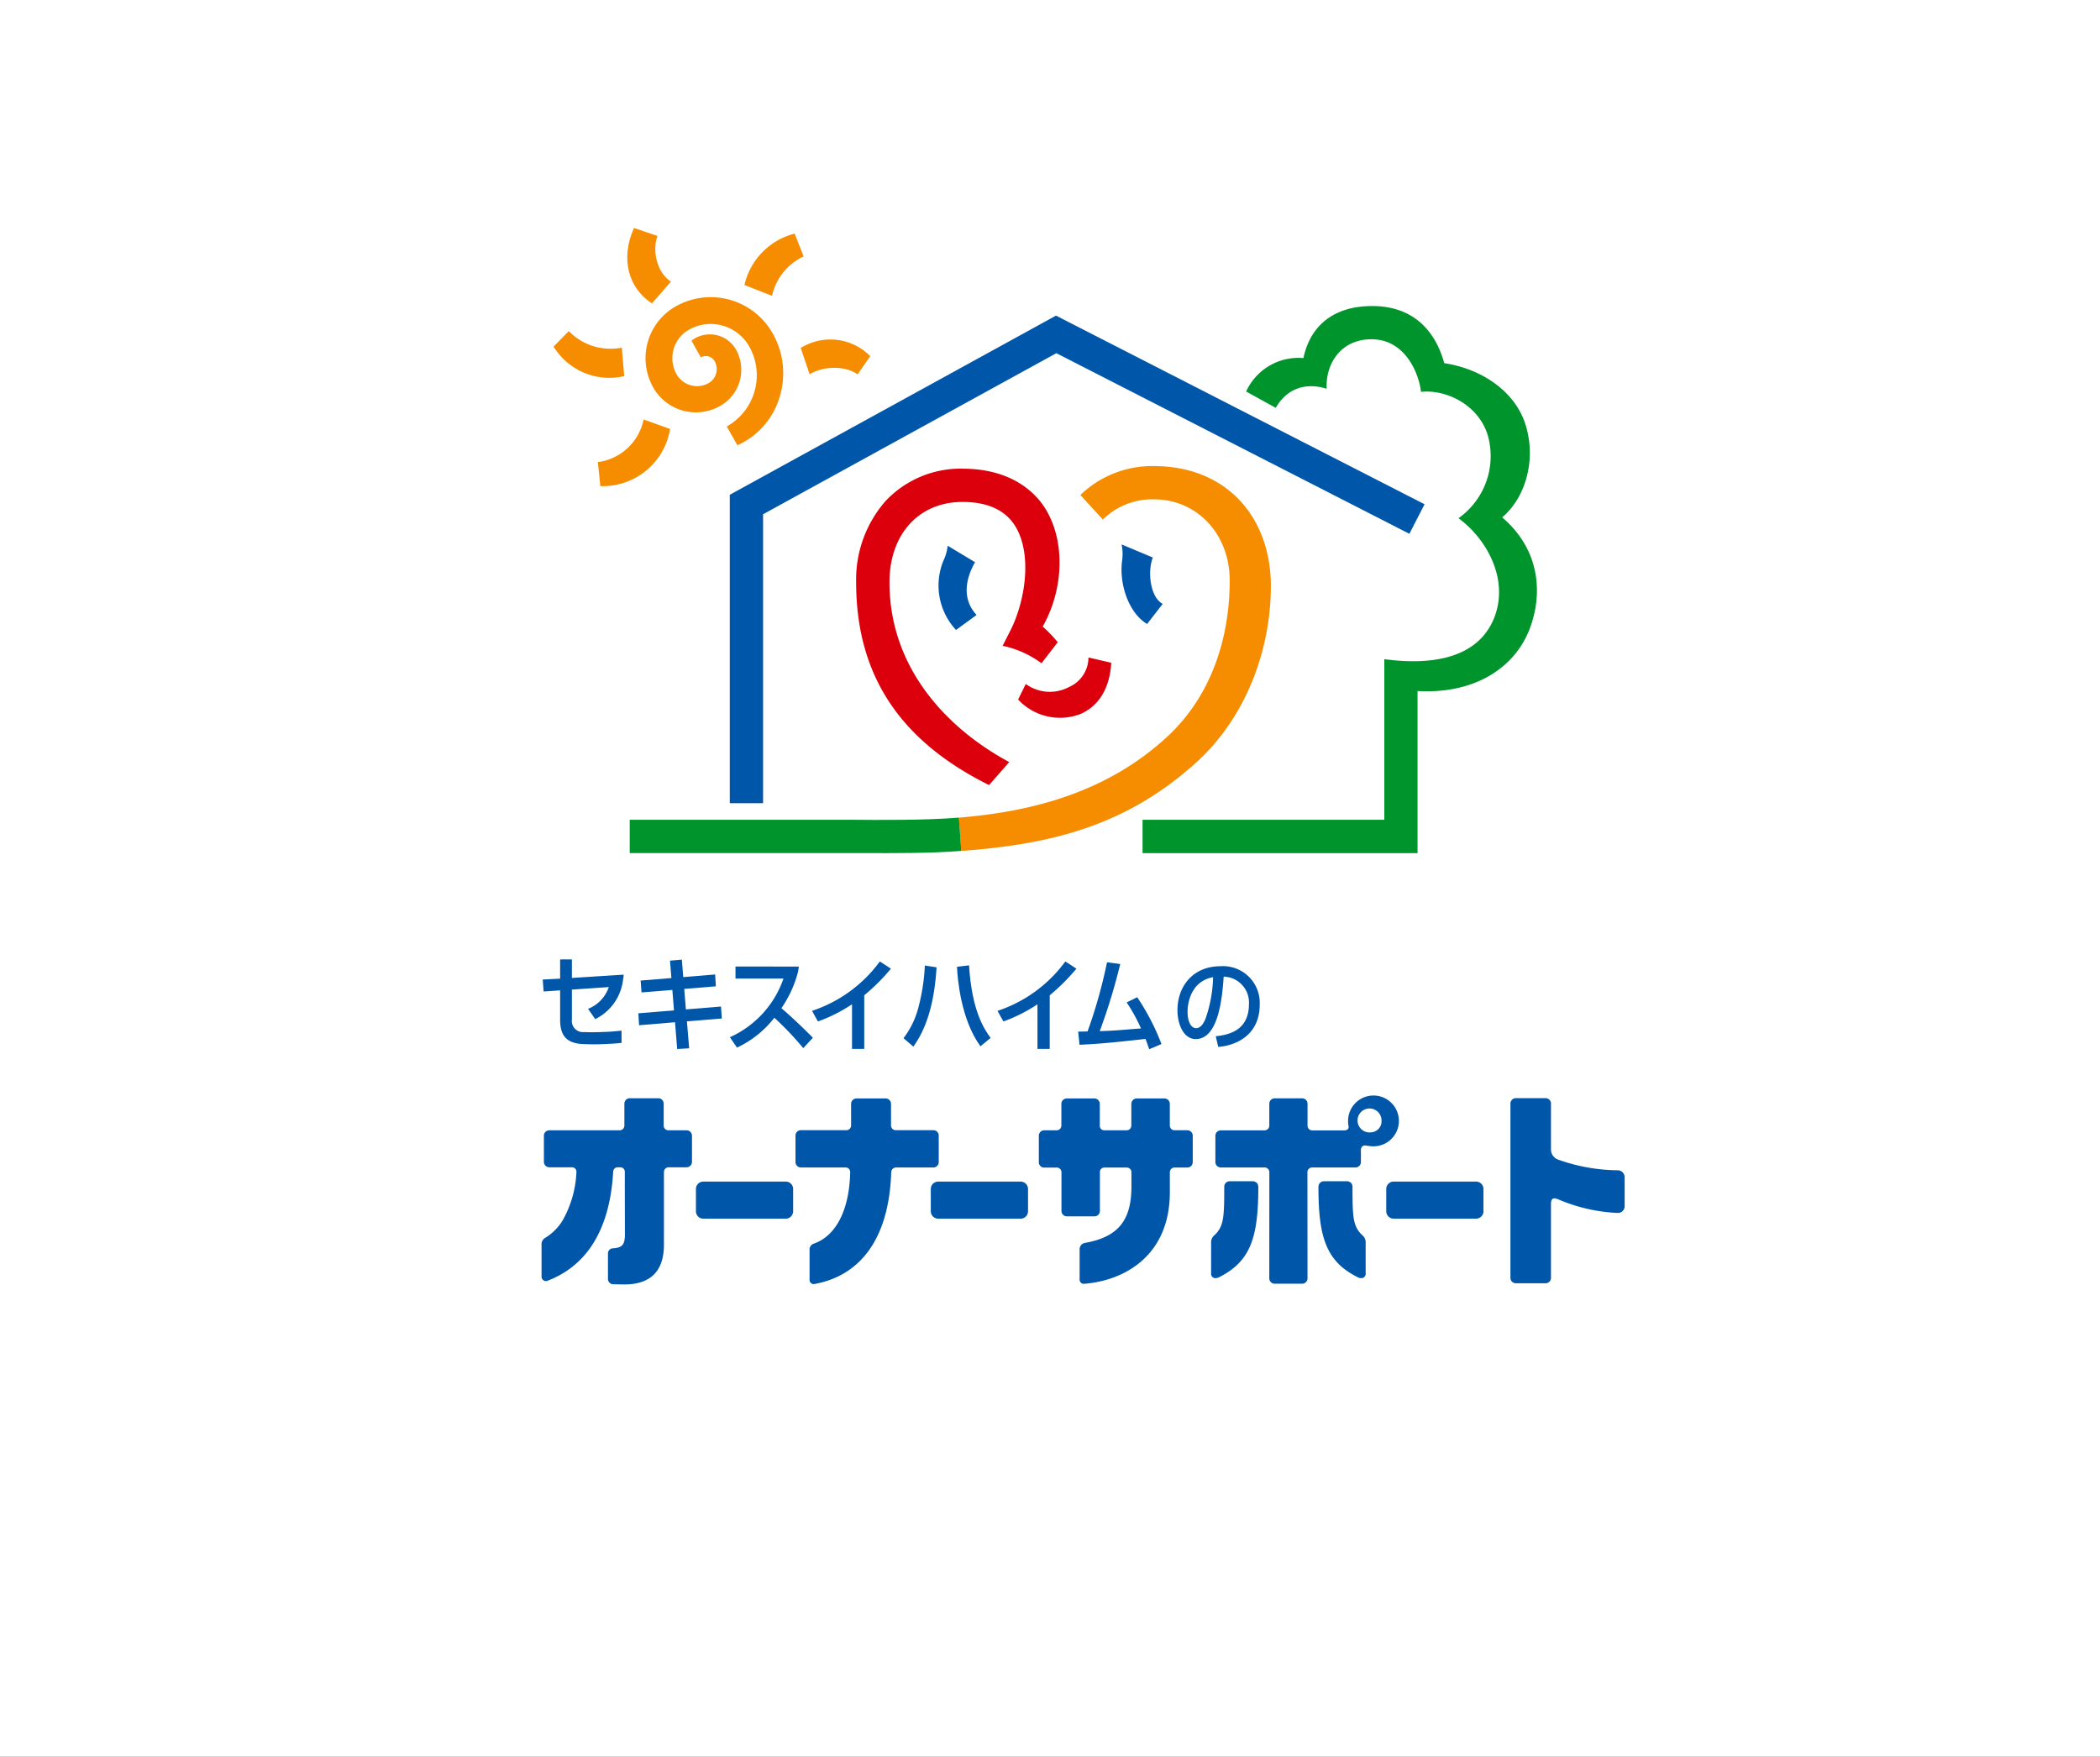 <svg xmlns="http://www.w3.org/2000/svg" xmlns:xlink="http://www.w3.org/1999/xlink" width="349" height="292" viewBox="0 0 349 292"><rect x="0" y="0" width="349" height="292" fill="#333333" stroke="none"/><defs><clipPath id="a"><rect width="349" height="292" fill="#fff" stroke="#707070" stroke-width="1"/></clipPath><clipPath id="b"><rect width="163.421" height="103.908" fill="none"/></clipPath><clipPath id="c"><rect width="180" height="54.019" fill="none"/></clipPath></defs><g clip-path="url(#a)"><rect width="349" height="307" fill="#fff"/></g><g transform="translate(13637 -4634.25)"><g transform="translate(-13545 4672.147)"><g clip-path="url(#b)"><path d="M17.819,12.525l3.153-3.607c-2.333-1.486-3.16-5.189-2.228-7.59L14.84,0c-2.27,4.943-1.02,9.982,2.978,12.525" transform="translate(-1.467)" fill="#f68d00"/><path d="M0,21.76A10.861,10.861,0,0,0,11.745,26.67l-.413-4.73a9.659,9.659,0,0,1-8.806-2.748Z" transform="translate(0 -2.053)" fill="#f68d00"/><path d="M8.242,42.716l.411,4a11.347,11.347,0,0,0,11.593-9.5l-4.4-1.577a8.958,8.958,0,0,1-7.6,7.084" transform="translate(-0.882 -3.811)" fill="#f68d00"/><path d="M35.516,9.583l4.591,1.8a9.465,9.465,0,0,1,5.247-6.546l-1.49-3.793a11.455,11.455,0,0,0-8.347,8.542" transform="translate(-3.799 -0.111)" fill="#f68d00"/><path d="M45.994,22.161l1.482,4.383c2.126-1.353,5.811-1.531,7.972,0l2.1-3.023a9.313,9.313,0,0,0-11.558-1.356" transform="translate(-4.919 -2.218)" fill="#f68d00"/><path d="M22.166,14.382a9.906,9.906,0,0,0-3.795,13.469A8.146,8.146,0,0,0,29.607,30.9a6.89,6.89,0,0,0,2.5-9.381A5,5,0,0,0,24.746,20.1L26.3,22.876a1.7,1.7,0,0,1,2.3.647,2.679,2.679,0,0,1-1.023,3.647,3.912,3.912,0,0,1-5.314-1.5,5.437,5.437,0,0,1,2.083-7.4A7.359,7.359,0,0,1,34.358,21.09a9.758,9.758,0,0,1-3.745,13.279l1.77,3.12a12.73,12.73,0,0,0,6.959-7.844,13.366,13.366,0,0,0-1.095-10.738,11.822,11.822,0,0,0-16.081-4.525" transform="translate(-1.83 -1.377)" fill="#f68d00"/><path d="M73.979,44.794A17.094,17.094,0,0,0,61.154,50.22a19.781,19.781,0,0,0-4.848,13.467c0,16.305,8.166,26.781,22.092,33.7L81.75,93.56C71.676,88.165,61.844,78.135,61.844,63.687c0-8,4.879-13.361,12.136-13.361,4.165,0,7.118,1.345,8.771,4.033,2.834,4.6,1.7,12.327-.777,17.271l-1.322,2.608a16.6,16.6,0,0,1,6.458,2.9l2.7-3.5a22.841,22.841,0,0,0-2.5-2.6c3.43-6.032,3.856-14.06.44-19.6-1.884-3.041-6.033-6.641-13.772-6.641" transform="translate(-6.022 -4.791)" fill="#dc000c"/><path d="M72.461,61.6a10.853,10.853,0,0,0,2.085,11.54l3.419-2.494c-3.145-3.361-.95-7.563-.255-8.77l-4.555-2.741a7.373,7.373,0,0,1-.694,2.465" transform="translate(-7.664 -6.325)" fill="#0057aa"/><path d="M105.8,61.484c-.569,4.087,1.156,8.881,4.146,10.631l2.591-3.342c-2.033-1.02-2.591-5.313-1.637-7.7l-5.2-2.18a7.361,7.361,0,0,1,.1,2.588" transform="translate(-11.305 -6.299)" fill="#0057aa"/><path d="M94.872,84.864a6.768,6.768,0,0,1-7.153-.525l-1.271,2.585A9.489,9.489,0,0,0,96.889,89.3c3.361-1.521,4.832-4.79,5.034-8.484l-3.786-.88a5.38,5.38,0,0,1-3.264,4.926" transform="translate(-9.246 -8.55)" fill="#dc000c"/><path d="M127.276,64.274c0-11.421-7.325-19.961-19.459-19.961a17.166,17.166,0,0,0-12.2,4.809L99.35,53.2a11.719,11.719,0,0,1,8.467-3.361c7.2,0,12.617,5.79,12.617,13.476,0,9.168-2.823,19.057-10.5,26.092-10.4,9.535-23.151,12.4-34.517,13.343l.4,5.538c14.193-1.071,27.03-3.814,39.043-14.7,8.356-7.558,12.412-18.865,12.412-29.3" transform="translate(-8.067 -4.74)" fill="#f68d00"/><path d="M14.168,110.1v5.541H53.062c5.247,0,10.779.055,16.208-.363l-.4-5.538c-5.682.474-13.51.4-18.044.359Z" transform="translate(-1.515 -11.738)" fill="#00942c"/><path d="M87,16.306,32.79,46.084V97.352h5.532V49.325L87.058,22.552l58.674,30.023,2.523-4.912Z" transform="translate(-3.507 -1.744)" fill="#0057aa"/><path d="M169.371,49.655c3.829-3.237,5.683-9.416,3.93-15.26-1.707-5.679-7.352-9.447-13.555-10.369-1.591-5.774-5.5-9.5-11.956-9.5-6.812,0-10.413,3.643-11.446,8.652a9.538,9.538,0,0,0-9.524,5.556l4.921,2.715c1.82-3.213,4.984-4.284,8.464-3.169-.208-4.218,2.4-8.231,7.444-8.231,5.7,0,7.927,5.85,8.225,8.735,4.331-.427,9.609,2.251,11.11,7.247a12.644,12.644,0,0,1-4.872,13.758c4.852,3.594,8.385,10.274,5.942,16.53-2.557,6.485-9.819,8.048-18.272,6.9v26.7H109.606v5.541h45.7V78.516c9.279.539,16.031-3.69,18.585-10.207,2.16-5.523,2.055-13.024-4.517-18.655" transform="translate(-11.723 -1.554)" fill="#00942c"/></g></g><g transform="translate(-13547 4793.721)"><g transform="translate(0 0)" clip-path="url(#c)"><path d="M162.126,43.062a.785.785,0,0,1,.8.8l-.01,17.627a.9.9,0,0,0,.9.9h4.554a.9.9,0,0,0,.9-.9l-.015-17.627a.784.784,0,0,1,.8-.8h7.188a.9.9,0,0,0,.9-.9l0-1.866a.894.894,0,0,1,.241-.748.88.88,0,0,1,.785-.088l.727.076a4.223,4.223,0,1,0-3.886-4.21,5.081,5.081,0,0,0,.081.927c.071.34-.172.65-.77.65h-5.248a.784.784,0,0,1-.8-.8V32.469a.9.9,0,0,0-.9-.9h-4.554a.9.9,0,0,0-.9.9v3.623a.792.792,0,0,1-.8.805h-7.262a.892.892,0,0,0-.9.891v4.374a.9.9,0,0,0,.9.9Zm17.743-5.84a1.992,1.992,0,1,1,1.7-1.969,1.841,1.841,0,0,1-1.7,1.969" transform="translate(-41.973 -8.482)" fill="#0057aa"/><path d="M1.232,0H14.923a1.233,1.233,0,0,1,1.233,1.233v3.7a1.233,1.233,0,0,1-1.233,1.233H1.232A1.232,1.232,0,0,1,0,4.932v-3.7A1.232,1.232,0,0,1,1.232,0Z" transform="translate(25.657 36.927)" fill="#0057aa"/><path d="M1.23,0H14.925a1.233,1.233,0,0,1,1.233,1.233v3.7a1.233,1.233,0,0,1-1.233,1.233H1.232A1.232,1.232,0,0,1,0,4.932V1.23A1.23,1.23,0,0,1,1.23,0Z" transform="translate(64.691 36.927)" fill="#0057aa"/><path d="M1.232,0H14.923a1.233,1.233,0,0,1,1.233,1.233v3.7a1.23,1.23,0,0,1-1.23,1.23H1.232A1.232,1.232,0,0,1,0,4.932v-3.7A1.232,1.232,0,0,1,1.232,0Z" transform="translate(140.381 36.927)" fill="#0057aa"/><path d="M5.79,44.152c.018-.314.007-.221.007-.221a.732.732,0,0,0-.774-.731H1.29a.9.9,0,0,1-.9-.9V37.945a.892.892,0,0,1,.9-.893H12.967a.784.784,0,0,0,.8-.8V32.624a.9.9,0,0,1,.895-.9H19.4a.9.9,0,0,1,.9.9l0,3.632a.785.785,0,0,0,.8.8h3a.892.892,0,0,1,.9.893V42.3a.9.9,0,0,1-.9.9H21.138a.785.785,0,0,0-.8.8l0,2.53v9.562c0,4.662-2.53,6.581-6.569,6.581,0,0-1.008-.011-1.752-.028a.894.894,0,0,1-.979-.908V57.589a.856.856,0,0,1,.9-.923c1.46-.114,1.917-.583,1.917-2.333l-.017-7.806L13.84,44a.748.748,0,0,0-.751-.8h-.4a.736.736,0,0,0-.777.708s0-.094-.018.208c-.581,9.4-4.294,15.374-10.817,17.914A.734.734,0,0,1,0,61.4V55.917A1.207,1.207,0,0,1,.61,54.93,8.794,8.794,0,0,0,3.5,52.04,17.869,17.869,0,0,0,5.79,44.152" transform="translate(0 -8.649)" fill="#0057aa"/><path d="M67.11,44.2c.008-.318,0-.225,0-.225a.756.756,0,0,0-.8-.73H58.923a.9.9,0,0,1-.9-.9V37.932a.884.884,0,0,1,.9-.882h7.54a.785.785,0,0,0,.8-.8l0-3.584a.9.9,0,0,1,.9-.895H73a.9.9,0,0,1,.9.895v3.584a.784.784,0,0,0,.8.8H80.93a.884.884,0,0,1,.9.882v4.416a.9.9,0,0,1-.9.9H74.747a.8.8,0,0,0-.81.8s0-.087-.014.259c-.436,11.027-5.291,16.951-12.748,18.31a.682.682,0,0,1-.812-.69V56.928a1.012,1.012,0,0,1,.608-.986c4.206-1.422,6-6.36,6.138-11.742" transform="translate(-15.82 -8.663)" fill="#0057aa"/><path d="M116.583,43.259a.785.785,0,0,1,.8.8v6.41a.9.9,0,0,0,.9.9h4.587a.9.9,0,0,0,.9-.9v-6.41a.741.741,0,0,1,.74-.8h3.7a.785.785,0,0,1,.8.8V46.4c0,5.609-2.176,8.365-7.586,9.358l-.021.009a1.222,1.222,0,0,0-.586.22L120.79,56a1.1,1.1,0,0,0-.391.844l0,.057v4.931l0,.055a.7.7,0,0,0,.429.65l.015.007a.672.672,0,0,0,.364.033l.171-.014c6.834-.622,14.015-4.93,14.015-15.209v-3.3a.785.785,0,0,1,.8-.8H138.3a.887.887,0,0,0,.9-.887V37.96a.9.9,0,0,0-.9-.9H136.19a.784.784,0,0,1-.8-.8V32.673a.9.9,0,0,0-.9-.9h-4.588a.906.906,0,0,0-.909.9v3.593a.784.784,0,0,1-.8.8h-3.7a.74.74,0,0,1-.74-.8V32.673a.9.9,0,0,0-.9-.9h-4.587a.9.9,0,0,0-.9.9v3.593a.784.784,0,0,1-.8.8H114.52a.9.9,0,0,0-.9.9v4.427a.878.878,0,0,0,.9.873Z" transform="translate(-30.977 -8.663)" fill="#0057aa"/><path d="M152.975,65.987a.745.745,0,0,0,.447.771,1.2,1.2,0,0,0,.891-.119c5.206-2.607,6.511-6.578,6.511-14.986l-.007-.057a.9.9,0,0,0-.9-.9h-3.858a.894.894,0,0,0-.895.9c0,5.028-.063,6.559-1.583,8.027a1.541,1.541,0,0,0-.6,1.346s0,4.761,0,5.018" transform="translate(-41.705 -13.822)" fill="#0057aa"/><path d="M185.354,65.987a.745.745,0,0,1-.447.771,1.2,1.2,0,0,1-.891-.119c-5.206-2.607-6.511-6.578-6.511-14.986l.008-.057a.9.9,0,0,1,.9-.9h3.858a.894.894,0,0,1,.895.9c0,5.028.063,6.559,1.583,8.027a1.541,1.541,0,0,1,.6,1.346s.005,4.761.005,5.018" transform="translate(-48.393 -13.822)" fill="#0057aa"/><path d="M240.355,49.624a1.113,1.113,0,0,1-1.1,1.165,28.277,28.277,0,0,1-9.909-2.25c-.97-.426-1.234-.057-1.234.8V61.575a.9.9,0,0,1-.9.9h-4.939a.9.9,0,0,1-.9-.9V32.607a.9.9,0,0,1,.9-.9h4.939a.9.9,0,0,1,.9.9v7.564a1.785,1.785,0,0,0,1.258,1.773,30.294,30.294,0,0,0,9.877,1.752,1.154,1.154,0,0,1,1.107,1.1Z" transform="translate(-60.355 -8.645)" fill="#0057aa"/><path d="M6.1,0H4.242V10.013c0,2.479.92,3.915,3.726,4.049a34.272,34.272,0,0,0,3.75,0c.826-.03,1.786-.081,2.739-.191,0-.176-.012-1.8-.012-2.037-1.008.116-1.792.179-2.8.217-1.207.047-2.088.079-3.4.023A1.848,1.848,0,0,1,6.2,10V0Z" transform="translate(-1.156 0)" fill="#0057aa"/><path d="M3.738,4.117.272,4.295.415,6.28s10.02-.665,10.833-.732a5.9,5.9,0,0,1-3.37,3.586l-.07.042L9,10.877l.076-.044a8.342,8.342,0,0,0,4.532-6.449,5.48,5.48,0,0,0,.108-.783c.006-.108,0-.118-.113-.111l-9.862.628" transform="translate(-0.074 -0.951)" fill="#0057aa"/><path d="M35.852,7.845l-5.833.476-.276-3.406L35,4.486l-.121-1.973-5.3.44L29.347.05,27.376.218l.235,2.892L22.5,3.526,22.643,5.5l5.124-.415.276,3.4-5.925.482.12,1.989,5.974-.5L28.57,14.9l1.993-.112-.372-4.481,5.8-.476Z" transform="translate(-6.03 -0.013)" fill="#0057aa"/><path d="M54.4,2.233c.041-.2.072-.436.072-.436.018-.169,0-.166-.116-.166H53.9l-9.939-.01v2h7.974a16.592,16.592,0,0,1-8.79,9.7l-.119.047L44.208,15.1l.074-.032a17.03,17.03,0,0,0,6.138-4.93A50.873,50.873,0,0,1,55.15,15.1l.074.09,1.593-1.724-.065-.07c-1.985-2.031-4.041-3.894-5.159-4.849a19.067,19.067,0,0,0,2.7-5.81c.044-.18.081-.344.113-.5" transform="translate(-11.729 -0.442)" fill="#0057aa"/><path d="M86.249,1.506a32.942,32.942,0,0,1-1.031,6.726,14.234,14.234,0,0,1-2.435,5.139l-.056.076.054.087,1.565,1.341.063-.089c2.2-3.1,3.44-7.356,3.785-13l0-.095-1.942-.295Z" transform="translate(-22.554 -0.38)" fill="#0057aa"/><path d="M96.935,1.463l-.007-.108-.1.012-1.9.225,0,.094c.089,1.93.632,8.571,3.83,13.038l.064.089,1.684-1.4-.057-.078c-.91-1.275-3.043-4.259-3.514-11.873" transform="translate(-25.879 -0.369)" fill="#0057aa"/><path d="M104.186,8.673c.125.241.869,1.585.98,1.765a26.267,26.267,0,0,0,5.655-2.851V15h2.037V6.088a33.783,33.783,0,0,0,4.436-4.422c-.34-.22-1.57-1.032-1.844-1.2a22.853,22.853,0,0,1-11.265,8.211" transform="translate(-28.404 -0.126)" fill="#0057aa"/><path d="M61.808,8.673c.125.241.869,1.585.981,1.765a26.256,26.256,0,0,0,5.656-2.851V15H70.48V6.088a33.744,33.744,0,0,0,4.437-4.422c-.34-.22-1.569-1.032-1.845-1.2A22.853,22.853,0,0,1,61.808,8.673" transform="translate(-16.851 -0.126)" fill="#0057aa"/><path d="M132.422,6.46c-.208.111-1.586.787-1.757.865a27.517,27.517,0,0,1,2.384,4.331c-2.683.177-3.964.364-6.855.443A98.8,98.8,0,0,0,129.57,1.055L129.6.944,127.406.653l-.023.09A83.291,83.291,0,0,1,124.17,12.15l-1.562.03s.209,2.013.217,2.186c3.819-.18,6.508-.474,10.969-.974.177.409.623,1.712.623,1.712s1.829-.76,2.032-.866a38.848,38.848,0,0,0-4.027-7.777" transform="translate(-33.426 -0.178)" fill="#0057aa"/><path d="M151.214,3.372a22.3,22.3,0,0,1-1.279,6.961c-.172.4-.65,1.517-1.542,1.517-.788,0-1.421-.973-1.421-2.721,0-1.453.554-5.065,4.242-5.757m.875,11.594c2.867-.213,6.873-1.916,6.873-7.026a6.1,6.1,0,0,0-6.522-6.382c-4.582,0-7.149,3.348-7.149,7.323,0,2.309,1.017,4.784,3.039,4.784,3.736,0,4.389-6.645,4.645-10.376a4.31,4.31,0,0,1,4.2,4.553c0,4.565-3.634,5.146-5.513,5.352,0,.009.391,1.774.43,1.772" transform="translate(-39.61 -0.425)" fill="#0057aa"/></g></g></g></svg>